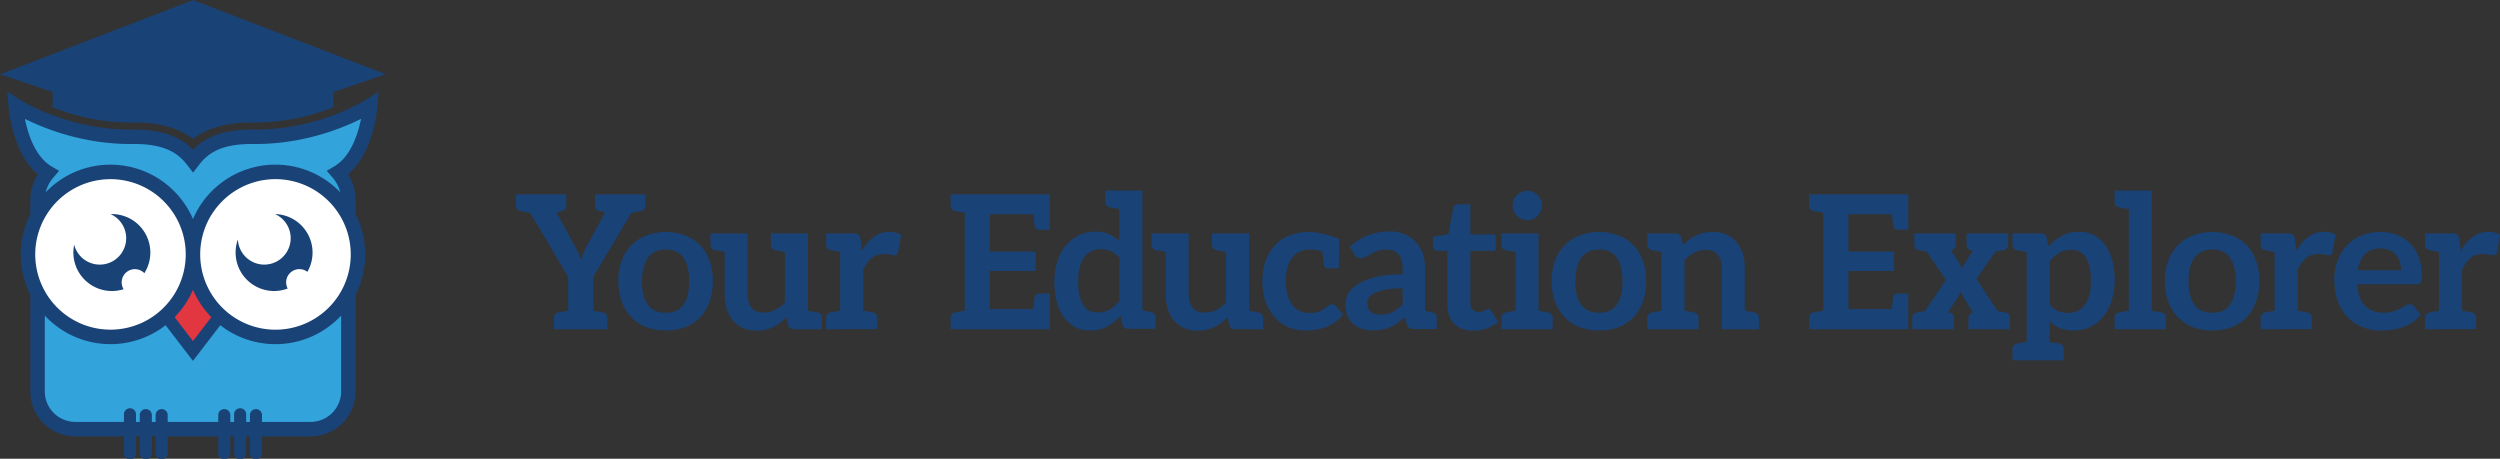 <svg id="Layer_1" data-name="Layer 1" xmlns="http://www.w3.org/2000/svg" width="4959" height="910" viewBox="0 0 4959 910"><rect x="0" y="0" width="4959" height="910" fill="#333333" stroke="none"/><defs><style>.cls-1,.cls-2{fill:#194276;}.cls-2{fill-rule:evenodd;}.cls-3{fill:#fff;}.cls-4{fill:#32a3db;}.cls-5{fill:#e23740;}</style></defs><path class="cls-1" d="M1280.14,385.43v21.83c0,6.29-3,10-9.25,11.47-.74,0-1.11.37-2.22.37s-3,.74-5.55,1.11-6.29,1.11-10.73,1.85L1176.91,549v67.34c4.44.74,8.14,1.48,10.73,1.85s4.44,1.11,5.55,1.11a13.08,13.08,0,0,1,2.22.37c6.29,1.48,9.25,5.18,9.25,11.47v21.83H1098.84V631.11c0-6.29,3-10,9.25-11.47a8.33,8.33,0,0,0,2.59-.37,35.49,35.49,0,0,1,5.55-1.11c2.59-.37,6.29-1.11,10.73-1.85V549l-75.48-126.91c-4.44-.74-8.51-1.48-11.1-1.85s-4.44-1.11-5.55-1.11a6.51,6.51,0,0,0-2.22-.37c-6.29-1.48-9.25-5.18-9.25-11.47V385.43h99.9v21.83c0,6.29-3,10-9.25,11.47-.37,0-.74.37-1.48.37a23,23,0,0,1-3.7,1.11c-1.48.37-3.33.74-5.18,1.11l35.52,64.75c3,5.18,5.18,10,7.4,14.8s3.7,9.62,5.55,14.06a110.76,110.76,0,0,1,5.55-14.06c2.22-4.81,4.44-9.62,7.4-14.8l35.15-64.75c-1.85-.37-4.07-.74-5.55-1.11s-2.59-1.11-3.33-1.11a4,4,0,0,0-1.85-.37c-6.29-1.48-9.25-5.18-9.25-11.47V385.43h99.9Z"/><path class="cls-1" d="M1359.32,467.2a80.45,80.45,0,0,1,29.6,19.24c8.14,8.51,14.06,18.5,18.5,30.71a116.74,116.74,0,0,1,6.66,40.33c0,15.17-2.22,28.49-6.66,40.7s-10.36,22.57-18.5,31.08a81.29,81.29,0,0,1-29.6,19.61c-11.47,4.44-24.42,6.66-38.48,6.66s-27.38-2.22-38.85-6.66a81.29,81.29,0,0,1-29.6-19.61,88.34,88.34,0,0,1-19.24-31.08c-4.44-12.21-6.66-25.53-6.66-40.7a116.74,116.74,0,0,1,6.66-40.33,86.74,86.74,0,0,1,19.24-30.71A80.45,80.45,0,0,1,1282,467.2a108.36,108.36,0,0,1,38.85-7A106.32,106.32,0,0,1,1359.32,467.2Zm-3.7,137.27c7.4-10.73,11.47-26.27,11.47-46.62S1363,522,1355.62,511.23,1336.75,495,1320.84,495s-27.75,5.55-35.52,16.28-11.84,26.64-11.84,47,4.07,35.52,11.84,46.25,19.61,15.91,35.52,15.91S1348.22,615.2,1355.62,604.47Z"/><path class="cls-1" d="M1630.53,631.11v21.83h-55.87c-5.92,0-9.62-3-11.47-8.51l-3.33-15.17q-6.1,6.11-12.21,11.1a61.18,61.18,0,0,1-13.32,8.14,96.11,96.11,0,0,1-15.54,5.55,86.41,86.41,0,0,1-17.39,1.85,72.73,72.73,0,0,1-27.75-5.18c-7.77-3.33-14.43-8.88-20-15.17s-9.25-13.69-12.21-22.57a103.32,103.32,0,0,1-4.07-29.23v-84c-15.91-3-15.91-3-18.87-3.33-6.29-1.48-9.25-5.18-9.25-11.47V463.13h73.63V583.75c0,11.47,3,20.72,8.14,27s13.32,9.25,24,9.25a51.42,51.42,0,0,0,22.2-5.18c7-3.33,13.32-8.14,19.61-14.43V499.76c-15.54-2.59-15.54-3-18.5-3.33-6.29-1.48-9.25-5.18-9.25-11.47V463.13h73.63V616.31c15.91,3,15.54,3,18.5,3.33C1627.57,621.12,1630.53,624.82,1630.53,631.11Z"/><path class="cls-1" d="M1787.51,466.09l-5.92,34.41q-.55,3.33-2.21,4.44a9.6,9.6,0,0,1-5.18,1.48,35.61,35.61,0,0,1-7.41-1.11,59.38,59.38,0,0,0-12.94-1.48q-14.44,0-24.42,7.77c-6.66,5.18-12.21,13.32-17,23.31v81.4c15.91,3,15.54,3,18.5,3.33,6.29,1.48,9.25,5.18,9.25,11.47v21.83H1638.78V631.11c0-6.29,3-10,9.25-11.47,3-.37,2.59-.37,18.5-3.33V499.76c-15.91-3-15.54-3-18.5-3.33-6.29-1.48-9.25-5.18-9.25-11.47V463.13h54.76c4.81,0,7.77.74,9.62,2.59s3,4.81,3.7,8.88l3,22.94c6.66-11.84,14.43-21.09,23.68-27.75a50.84,50.84,0,0,1,30.71-10C1773.46,459.8,1781.22,461.65,1787.51,466.09Z"/><path class="cls-1" d="M2082.4,385.43v70.3h-21.46c-4.81,0-7.4-2.59-8.51-7-.37-3-1.48-10.73-2.59-23.68h-86.21v74h90.65V537.5h-90.65V613h86.21c1.11-13,2.22-20.72,2.59-23.68,1.11-4.44,3.7-7,8.51-7h21.46v70.67H1885.56V631.11c0-6.29,3-10,9.25-11.47a13.08,13.08,0,0,1,2.22-.37c1.11,0,3-.74,5.55-1.11s6.66-1.11,11.1-1.85V422.06c-4.44-.74-8.51-1.48-11.1-1.85s-4.44-1.11-5.55-1.11a13.08,13.08,0,0,1-2.22-.37c-6.29-1.48-9.25-5.18-9.25-11.47V385.43H2082.4Z"/><path class="cls-1" d="M2292,652.2h-54a12.5,12.5,0,0,1-7.4-2.22c-2.22-1.48-3.33-3.33-4.07-6.29l-3.7-17.39a95.64,95.64,0,0,1-26.27,21.09c-10,5.55-21.83,8.14-35.15,8.14-10.36,0-19.61-1.85-28.12-6.29a67.25,67.25,0,0,1-22.2-18.87c-6.29-8.14-11.1-18.5-14.43-30.34a156.67,156.67,0,0,1-5.18-41.44,134,134,0,0,1,5.55-39.22,94.54,94.54,0,0,1,16.65-31.45,76.94,76.94,0,0,1,25.53-20.72c10-5.18,21.09-7.77,33.67-7.77,10.73,0,20,1.85,27.38,5.18a65.14,65.14,0,0,1,20,13.32V414.66c-4.81-.74-8.14-1.48-10.73-1.85s-4.44-1.11-5.55-1.11a13.08,13.08,0,0,1-2.22-.37c-6.29-1.48-9.25-5.18-9.25-11.47V378h73.63V615.94c4.07.74,7.4,1.11,9.62,1.48s4.07,1.11,4.81,1.11,1.48.37,2.22.37c6.29,1.48,9.25,5.18,9.25,11.47Zm-71.41-140.6a46.68,46.68,0,0,0-17-13.32,52.11,52.11,0,0,0-20-4.07,42.49,42.49,0,0,0-18.5,4.07,40,40,0,0,0-14.43,11.84q-5.55,7.77-8.88,20c-2.22,8.14-3,17.39-3,28.49s.74,20.72,2.59,28.49,4.44,13.69,7.77,18.5,7,8.51,11.84,10.73a38.81,38.81,0,0,0,16.28,3.33c9.62,0,17.76-1.85,24.42-5.92a72.9,72.9,0,0,0,18.87-17Z"/><path class="cls-1" d="M2505.45,631.11v21.83h-55.87c-5.92,0-9.62-3-11.47-8.51l-3.33-15.17q-6.11,6.11-12.21,11.1a61.18,61.18,0,0,1-13.32,8.14,96.11,96.11,0,0,1-15.54,5.55,86.41,86.41,0,0,1-17.39,1.85,72.73,72.73,0,0,1-27.75-5.18c-7.77-3.33-14.43-8.88-20-15.17s-9.25-13.69-12.21-22.57a103.32,103.32,0,0,1-4.07-29.23v-84c-15.91-3-15.91-3-18.87-3.33-6.29-1.48-9.25-5.18-9.25-11.47V463.13h73.63V583.75c0,11.47,3,20.72,8.14,27S2379.28,620,2390,620a51.42,51.42,0,0,0,22.2-5.18c7-3.33,13.32-8.14,19.61-14.43V499.76c-15.54-2.59-15.54-3-18.5-3.33-6.29-1.48-9.25-5.18-9.25-11.47V463.13h73.63V616.31c15.91,3,15.54,3,18.5,3.33C2502.49,621.12,2505.45,624.82,2505.45,631.11Z"/><path class="cls-1" d="M2663.92,624.45c-5.18,5.92-10.36,11.1-16.28,15.17a97.94,97.94,0,0,1-18.5,9.62,116.75,116.75,0,0,1-19.61,4.81,125.56,125.56,0,0,1-20.35,1.48c-11.84,0-22.57-1.85-32.93-6.29a77,77,0,0,1-27-19.24,90.79,90.79,0,0,1-18.5-30.71c-4.44-12.21-6.66-26.27-6.66-41.81,0-14.06,1.85-26.64,5.92-38.48a92.1,92.1,0,0,1,17.76-31.08,77.16,77.16,0,0,1,28.86-20.35c11.47-4.81,24.79-7.4,39.59-7.4,15.54,0,35.52,4.44,59.94,13.69l-.37,58.46h-21.09c-4.81,0-7.4-2.59-8.51-7-.37-3-1.48-11.84-3-26.64a97.78,97.78,0,0,0-24.42-3.7q-12.21,0-21.09,4.44a39.24,39.24,0,0,0-14.8,12.21,55.31,55.31,0,0,0-9.25,20,110.75,110.75,0,0,0-3,25.9,99.93,99.93,0,0,0,3.33,27c2.22,7.77,5.18,14.43,9.25,20a43,43,0,0,0,14.8,12.21,47.61,47.61,0,0,0,19.61,4.07c7.4,0,13.32-.74,17.76-2.59s8.51-3.7,11.47-5.92,5.92-4.07,8.14-5.92a10.67,10.67,0,0,1,7.4-2.59c3.7,0,6.66,1.11,8.51,4.07Z"/><path class="cls-1" d="M2850,630.74v21.83h-43.66c-4.44,0-7.77-.37-10.36-1.85-2.59-1.11-4.44-4.07-5.55-8.14l-4.07-13.32a127.65,127.65,0,0,1-14.06,11.47,79.87,79.87,0,0,1-14.43,8.14,69.18,69.18,0,0,1-15.54,4.81,94.92,94.92,0,0,1-18.5,1.85,69.91,69.91,0,0,1-22.2-3.33c-6.66-2.22-12.58-5.18-17.39-9.62a46.43,46.43,0,0,1-11.47-16.28,58,58,0,0,1-4.07-22.2,46.24,46.24,0,0,1,5.56-21.46q5.53-10.54,18.86-18.87c8.88-5.55,20.35-10.36,34.78-14.06s32.93-5.55,54.39-5.55v-11.1c0-12.95-3-22.2-8.14-28.49s-12.95-9.25-23.31-9.25c-7.4,0-13.69.74-18.5,2.59a84.67,84.67,0,0,0-12.95,5.92c-3.7,2.22-7,3.7-10,5.55a18.33,18.33,0,0,1-10,2.59,14.92,14.92,0,0,1-8.14-2.22c-2.22-1.48-3.7-3.7-5.18-5.92l-8.5-14.43c21.82-20,48.09-30.34,78.8-30.34a77.26,77.26,0,0,1,30,5.55,66,66,0,0,1,21.83,15.17c5.92,6.66,11.1,14.43,14.06,23.31a93.76,93.76,0,0,1,4.44,29.6v84c4.07.74,7.77,1.48,10,1.85s3.7.74,4.07.74C2847,620.75,2850,624.45,2850,630.74Zm-67.71-58.83c-13.32,0-24.42.74-33.3,2.59s-16.28,4.07-21.83,6.66-9.25,5.55-11.47,8.88a20.77,20.77,0,0,0-3.33,11.47c0,8.14,2.22,14.06,7,17.39s10.73,5.18,18.5,5.18a70.39,70.39,0,0,0,12.95-1.11,38.4,38.4,0,0,0,11.47-4.07,74.25,74.25,0,0,0,10-6.29,107.69,107.69,0,0,0,10-8.88Z"/><path class="cls-1" d="M2884.14,641.84c-8.88-9.25-13.32-22.2-13.32-38.48V497.54h-19.24a9.65,9.65,0,0,1-6.29-2.59c-1.85-1.48-3-3.7-3-7v-18.5l30.71-4.81,9.62-51.8a7.93,7.93,0,0,1,3.33-5.55,11.39,11.39,0,0,1,7-2.22h23.68V465h50v32.56h-50V600.4c0,5.92,1.48,10.36,4.44,13.69s7,4.81,11.84,4.81c3,0,5.18,0,7-.74s3.33-1.48,4.81-2.22a40.36,40.36,0,0,0,4.07-2.22,4.45,4.45,0,0,1,3-.74c1.48,0,3,0,3.7.74a24.16,24.16,0,0,1,2.59,3l13.69,22.2a72.78,72.78,0,0,1-22.94,12.58,80.51,80.51,0,0,1-26.64,4.44C2906,655.9,2893,651.09,2884.14,641.84Z"/><path class="cls-1" d="M3079.94,631.11v21.83H2978.19V631.11c0-6.29,3-10,9.25-11.47a13.08,13.08,0,0,1,2.22-.37,35.49,35.49,0,0,1,5.55-1.11c2.59-.37,6.66-1.11,11.1-1.85V499.76c-4.44-.74-8.51-1.48-11.1-1.85s-4.44-1.11-5.55-1.11a13.08,13.08,0,0,1-2.22-.37c-6.29-1.48-9.25-5.18-9.25-11.47V463.13h73.63V616.31c4.44.74,8.51,1.48,11.1,1.85s4.44,1.11,5.55,1.11a13.08,13.08,0,0,1,2.22.37C3077,621.12,3079.94,624.82,3079.94,631.11Zm-23.68-212.38A31.52,31.52,0,0,1,3050,428a27.33,27.33,0,0,1-9.25,6.29,30.74,30.74,0,0,1-22.94,0,25.79,25.79,0,0,1-8.88-6.29,31.52,31.52,0,0,1-6.29-9.25,27,27,0,0,1-2.22-11.1,30.15,30.15,0,0,1,2.22-11.47,27.33,27.33,0,0,1,6.29-9.25,24.94,24.94,0,0,1,8.88-5.92,26.69,26.69,0,0,1,22.94,0,26.49,26.49,0,0,1,9.25,5.92,27.33,27.33,0,0,1,6.29,9.25,30.51,30.51,0,0,1,2.59,11.47A27.19,27.19,0,0,1,3056.26,418.73Z"/><path class="cls-1" d="M3210.66,467.2a80.45,80.45,0,0,1,29.6,19.24c8.14,8.51,14.06,18.5,18.5,30.71a116.74,116.74,0,0,1,6.66,40.33c0,15.17-2.22,28.49-6.66,40.7s-10.36,22.57-18.5,31.08a81.29,81.29,0,0,1-29.6,19.61c-11.47,4.44-24.42,6.66-38.48,6.66s-27.38-2.22-38.85-6.66a81.29,81.29,0,0,1-29.6-19.61,88.34,88.34,0,0,1-19.24-31.08c-4.44-12.21-6.66-25.53-6.66-40.7a116.74,116.74,0,0,1,6.66-40.33,86.74,86.74,0,0,1,19.24-30.71,80.45,80.45,0,0,1,29.6-19.24,108.36,108.36,0,0,1,38.85-7A106.32,106.32,0,0,1,3210.66,467.2ZM3207,604.47c7.4-10.73,11.47-26.27,11.47-46.62S3214.36,522,3207,511.23,3188.09,495,3172.18,495s-27.75,5.55-35.52,16.28-11.84,26.64-11.84,47,4.07,35.52,11.84,46.25,19.61,15.91,35.52,15.91S3199.56,615.2,3207,604.47Z"/><path class="cls-1" d="M3489,631.11v21.83h-73.63V532.32c0-11.47-3-20.72-8.14-27s-13.32-9.62-24-9.62a47,47,0,0,0-22.2,5.55,78.67,78.67,0,0,0-19.61,14.43V616.31c4.44.74,8.14,1.48,10.73,1.85a35.49,35.49,0,0,1,5.55,1.11,6.51,6.51,0,0,0,2.22.37c6.29,1.48,9.25,5.18,9.25,11.47v21.83H3267.75V631.11c0-6.29,3-10,9.25-11.47a13.08,13.08,0,0,1,2.22-.37,35.49,35.49,0,0,1,5.55-1.11c2.59-.37,6.29-1.11,10.73-1.85V499.76c-4.44-.74-8.14-1.48-10.73-1.85s-4.44-1.11-5.55-1.11a6.51,6.51,0,0,0-2.22-.37c-6.29-1.48-9.25-5.18-9.25-11.47V463.13h55.87c5.92,0,9.62,3,11.47,8.51l3.33,14.8a81.62,81.62,0,0,1,11.84-10.73,63.72,63.72,0,0,1,13.69-8.14c4.81-2.22,9.62-4.44,15.17-5.55a90.18,90.18,0,0,1,17.76-1.85c10.36,0,19.61,1.48,27.75,5.18,8.14,3.33,14.43,8.51,20,14.8a71.37,71.37,0,0,1,12.21,22.94c3,8.88,4.07,18.5,4.07,29.23v84c4.44.74,8.51,1.48,11.1,1.85s4.44,1.11,5.55,1.11a13.08,13.08,0,0,1,2.22.37C3486.05,621.12,3489,624.82,3489,631.11Z"/><path class="cls-1" d="M3785.37,385.43v70.3h-21.46c-4.81,0-7.4-2.59-8.51-7-.37-3-1.48-10.73-2.59-23.68H3666.6v74h90.65V537.5H3666.6V613h86.21c1.11-13,2.22-20.72,2.59-23.68,1.11-4.44,3.7-7,8.51-7h21.46v70.67H3588.53V631.11c0-6.29,3-10,9.25-11.47a13.08,13.08,0,0,1,2.22-.37c1.11,0,3-.74,5.55-1.11s6.66-1.11,11.1-1.85V422.06c-4.44-.74-8.51-1.48-11.1-1.85s-4.44-1.11-5.55-1.11a13.08,13.08,0,0,1-2.22-.37c-6.29-1.48-9.25-5.18-9.25-11.47V385.43h196.84Z"/><path class="cls-1" d="M3987.13,631.11v21.83h-82.51V631.11c0-6.29,3-10,8.88-11.47l-25.16-41.07a38.56,38.56,0,0,1-4.81,11.1l-19.24,29.6c.74,0,1.48.37,2.22.37,6.29,1.48,9.25,5.18,9.25,11.47v21.83h-82.51V631.11c0-6.29,3.33-10,9.62-11.47,2.59-.37,3.33-.74,15.54-2.59l41.44-61.79L3821.74,499c-11.47-1.85-12.58-2.22-15.17-2.59-6.29-1.48-9.25-5.18-9.25-11.47V463.13h82.14V485c0,6.29-3,10-9.25,11.47l22.57,36.26c.74-2.22,1.48-4.07,2.22-6.29s2.22-4.07,3.7-6.29l14.43-22.94c-1.11-.37-1.85-.37-3-.74-6.29-1.48-9.25-5.18-9.25-11.47V463.13h82.51V485c0,6.29-3,10-9.25,11.47-2.59.37-3.7.74-15.91,2.59l-37.74,54,41.81,64c11.84,1.85,12.95,2.22,15.54,2.59C3984.17,621.12,3987.13,624.82,3987.13,631.11Z"/><path class="cls-1" d="M4194.73,556.37a136.47,136.47,0,0,1-5.92,39.59,93.9,93.9,0,0,1-16.28,31.45A76.94,76.94,0,0,1,4147,648.13c-10,5.18-21.46,7.4-34,7.4-10.73,0-19.61-1.48-27-4.81A68,68,0,0,1,4065.6,637V678.1c4.81.74,8.51,1.85,11.1,2.22a51.4,51.4,0,0,1,5.55.74,6.51,6.51,0,0,0,2.22.37c6.29,1.48,9.25,5.55,9.25,11.84v21.46H3992V693.27c0-6.29,3-10.36,9.25-11.84a13.08,13.08,0,0,1,2.22-.37c1.11,0,3-.37,5.55-.74s6.66-1.48,11.1-2.22V499.76c-4.44-.74-8.51-1.48-11.1-1.85s-4.44-1.11-5.55-1.11a13.08,13.08,0,0,1-2.22-.37c-6.29-1.48-9.25-5.18-9.25-11.47V463.13h55.87a13.68,13.68,0,0,1,7.77,2.22c2.22,1.48,3.33,3.33,4.07,6.29l3.7,17.39a95.64,95.64,0,0,1,26.27-21.09c10-5.55,21.46-8.14,34.78-8.14,10.36,0,20,1.85,28.49,6.29a67.25,67.25,0,0,1,22.2,18.87c6.29,8.14,11.1,18.5,14.43,30.34A153.81,153.81,0,0,1,4194.73,556.37Zm-47.36.37c0-11.1-.74-20.72-2.59-28.49s-4.44-13.69-7.77-18.5A30.66,30.66,0,0,0,4124.8,499a37.11,37.11,0,0,0-15.91-3.33c-9.62,0-17.76,1.85-24.42,5.92a72.9,72.9,0,0,0-18.87,17v85.1a46.68,46.68,0,0,0,17,13.32,48.75,48.75,0,0,0,19.61,3.7c7,0,13.32-1.11,18.87-3.7s10-6.66,14.06-11.84a62.65,62.65,0,0,0,9.25-20C4146.63,577.09,4147.37,567.84,4147.37,556.74Z"/><path class="cls-1" d="M4296.29,631.11v21.83H4194.54V631.11c0-6.29,3-10,9.25-11.47a6.52,6.52,0,0,0,2.23-.37,35.23,35.23,0,0,1,5.55-1.11c2.59-.37,6.65-1.11,11.1-1.85V414.66c-4.45-.74-8.51-1.48-11.1-1.85s-4.45-1.11-5.55-1.11a13.47,13.47,0,0,1-2.23-.37c-6.28-1.48-9.25-5.18-9.25-11.47V378h73.63V616.31c4.44.74,8.51,1.48,11.1,1.85a35.49,35.49,0,0,1,5.55,1.11,6.51,6.51,0,0,0,2.22.37C4293.33,621.12,4296.29,624.82,4296.29,631.11Z"/><path class="cls-1" d="M4427,467.2a80.45,80.45,0,0,1,29.6,19.24c8.14,8.51,14.06,18.5,18.5,30.71a116.74,116.74,0,0,1,6.66,40.33c0,15.17-2.22,28.49-6.66,40.7s-10.36,22.57-18.5,31.08a81.29,81.29,0,0,1-29.6,19.61c-11.47,4.44-24.42,6.66-38.48,6.66s-27.38-2.22-38.85-6.66a81.29,81.29,0,0,1-29.6-19.61,88.34,88.34,0,0,1-19.24-31.08c-4.44-12.21-6.66-25.53-6.66-40.7a116.74,116.74,0,0,1,6.66-40.33,86.74,86.74,0,0,1,19.24-30.71,80.45,80.45,0,0,1,29.6-19.24,108.36,108.36,0,0,1,38.85-7A106.32,106.32,0,0,1,4427,467.2Zm-3.7,137.27c7.4-10.73,11.47-26.27,11.47-46.62s-4.07-35.89-11.47-46.62S4404.44,495,4388.53,495s-27.75,5.55-35.52,16.28-11.84,26.64-11.84,47,4.07,35.52,11.84,46.25,19.61,15.91,35.52,15.91S4415.91,615.2,4423.31,604.47Z"/><path class="cls-1" d="M4632.84,466.09l-5.92,34.41q-.56,3.33-2.22,4.44a9.58,9.58,0,0,1-5.18,1.48,35.63,35.63,0,0,1-7.4-1.11,59.48,59.48,0,0,0-12.95-1.48q-14.43,0-24.42,7.77c-6.66,5.18-12.21,13.32-17,23.31v81.4c15.91,3,15.54,3,18.5,3.33,6.29,1.48,9.25,5.18,9.25,11.47v21.83H4484.1V631.11c0-6.29,3-10,9.25-11.47,3-.37,2.59-.37,18.5-3.33V499.76c-15.91-3-15.54-3-18.5-3.33-6.29-1.48-9.25-5.18-9.25-11.47V463.13h54.76c4.81,0,7.77.74,9.62,2.59s3,4.81,3.7,8.88l3,22.94c6.66-11.84,14.43-21.09,23.68-27.75a50.84,50.84,0,0,1,30.71-10C4618.78,459.8,4626.55,461.65,4632.84,466.09Z"/><path class="cls-1" d="M4754.6,465.72a71.76,71.76,0,0,1,25.9,17,74.79,74.79,0,0,1,17,27,100.61,100.61,0,0,1,6.29,36.26,57,57,0,0,1-.74,8.88,14.51,14.51,0,0,1-1.48,5.18,6.53,6.53,0,0,1-3.33,3c-1.48.74-3,.74-5.18.74H4675.79c1.48,19.61,6.67,33.67,15.92,42.92s21.08,13.69,36.25,13.69c7.4,0,13.69-.74,18.87-2.59a84.62,84.62,0,0,0,14.06-5.92c4.07-2.22,7.77-3.7,10.73-5.55a15.21,15.21,0,0,1,8.51-2.59,11.82,11.82,0,0,1,5.18,1.11,8.42,8.42,0,0,1,3.33,3L4802,624.45a82.13,82.13,0,0,1-17,15.17,87.51,87.51,0,0,1-19.61,9.62,144.32,144.32,0,0,1-21.09,4.81,133.25,133.25,0,0,1-20.72,1.48c-13.32,0-25.16-1.85-36.63-6.29a84.52,84.52,0,0,1-29.6-19.61c-8.5-8.51-15.17-19.24-20-31.82s-7-27.38-7-44a106.67,106.67,0,0,1,6.29-36.26,87.76,87.76,0,0,1,18.13-30,82.46,82.46,0,0,1,28.48-20c11.1-4.81,24.42-7.4,38.48-7.4A94.64,94.64,0,0,1,4754.6,465.72Zm-63.27,38.48c-7.4,7.4-12.21,18.13-14.43,31.82h85.84a60.31,60.31,0,0,0-2.59-16.65,37.86,37.86,0,0,0-7.4-13.69,31.9,31.9,0,0,0-12.58-9.25,44.71,44.71,0,0,0-17.76-3.7C4709.09,492.73,4698.73,496.8,4691.33,504.2Z"/><path class="cls-1" d="M4959,466.09,4953,500.5q-.55,3.33-2.22,4.44a9.58,9.58,0,0,1-5.18,1.48,35.63,35.63,0,0,1-7.4-1.11,59.48,59.48,0,0,0-12.95-1.48q-14.43,0-24.42,7.77c-6.66,5.18-12.21,13.32-17,23.31v81.4c15.91,3,15.54,3,18.5,3.33,6.29,1.48,9.25,5.18,9.25,11.47v21.83H4810.21V631.11c0-6.29,3-10,9.25-11.47,3-.37,2.59-.37,18.5-3.33V499.76c-15.91-3-15.54-3-18.5-3.33-6.29-1.48-9.25-5.18-9.25-11.47V463.13H4865c4.81,0,7.77.74,9.62,2.59s3,4.81,3.7,8.88l3,22.94c6.66-11.84,14.43-21.09,23.68-27.75a50.84,50.84,0,0,1,30.71-10C4944.89,459.8,4952.66,461.65,4959,466.09Z"/><path class="cls-2" d="M263.48,243l3.72,0c37,0,67.27,6,92.6,18.47a140.06,140.06,0,0,1,23.05,14.16,140.39,140.39,0,0,1,23.32-14.31C431.38,249,461.53,243,498.33,243l3.74,0,4.34,0c63.9,0,118-15.41,155-30.13V182.29c34.47-11,68.06-23.21,104-34.87L382.93.1.43,147.42c35.92,11.66,69.5,23.84,104,34.87V213c37,14.69,91,30,154.71,30C260.58,243.05,262,243.05,263.48,243Z"/><path class="cls-1" d="M705.44,584.73V776.44a89.42,89.42,0,0,1-89.2,89.2H519.71v32.62a12,12,0,1,1-23.94,0V865.64h-7.49v32.62a12,12,0,1,1-23.94,0V865.64h-7.48v32.62a12,12,0,1,1-23.95,0V865.64H332.64v32.62a12,12,0,1,1-23.95,0V865.64h-7.48v32.62a12,12,0,1,1-23.95,0V865.64h-7.48v32.62a12,12,0,1,1-23.94,0V865.64H149.3a89.42,89.42,0,0,1-89.19-89.2V586.23h.78a178.25,178.25,0,0,1-.78-161.65V396.3a92.09,92.09,0,0,1,6.33-33.23,100,100,0,0,1,8.68-17.27C23,302.48,16.82,210.63,16.8,210.35l-2.25-28.7L38.8,197.17c.27.17,93.77,61.3,224.92,59.86,38.68-.43,66.1,6.25,86.39,16.2a117.17,117.17,0,0,1,32.75,23.71,116.92,116.92,0,0,1,33-23.84c20.28-9.92,47.6-16.5,86-16.07,131.15,1.44,224.65-59.69,224.92-59.86L751,181.65l-2.25,28.7c0,.28-6.21,92.11-58.4,135.32a100.54,100.54,0,0,1,8.72,17.27,92.48,92.48,0,0,1,6.37,33.36v28.27a178.34,178.34,0,0,1,0,160.16Z"/><path class="cls-3" d="M324.68,399.1a149.25,149.25,0,1,0,43.73,105.54A148.8,148.8,0,0,0,324.68,399.1Zm220.8,25.52a76.34,76.34,0,0,1,64.2,114.61,26.18,26.18,0,0,0-39,33.09,76.37,76.37,0,0,1-98.79-97.39,52.38,52.38,0,1,0,73.6-50.31Zm-323.59,0a76.33,76.33,0,0,1,64.45,117.21,26.2,26.2,0,0,0-41.2,31.82,76.38,76.38,0,0,1-98-88.28,52.38,52.38,0,1,0,72.13-60.7c.86,0,1.73,0,2.6,0Zm175.25,80A149.3,149.3,0,1,0,440.87,399.1a148.82,148.82,0,0,0-43.73,105.54Z"/><path class="cls-4" d="M219.13,326.64A178.25,178.25,0,0,1,382.78,434.48a178,178,0,0,1,289.51-55.7l2.64,2.7a67.52,67.52,0,0,0-2.57-8.21,74,74,0,0,0-13-21.48l-11.24-13L663,330.07c33-19.3,47.22-64.7,53.16-94.33-38.57,19.3-117,51-214.5,49.91-33.47-.38-56.57,5-73.2,13.15-15.91,7.78-26.17,18.39-34.11,28.77L383,342.4l-11.4-14.83c-7.83-10.19-18-20.78-34-28.63-16.67-8.18-39.88-13.67-73.59-13.29C166.42,286.73,88,255,49.43,235.73c5.93,29.65,20.13,75.1,53,94.48l14.72,8.67-11.08,13a75.08,75.08,0,0,0-13,21.53,66.1,66.1,0,0,0-2.53,8.09l2.66-2.71a177.45,177.45,0,0,1,125.86-52.14Z"/><path class="cls-5" d="M346.38,629.13l36.4,47.48,36.4-47.48a178.28,178.28,0,0,1-36.4-54.31,178.46,178.46,0,0,1-36.4,54.31Z"/><path class="cls-4" d="M245.84,822.68a12,12,0,1,1,23.94,0V836.9h7.48V822.68a12,12,0,0,1,23.95,0V836.9h7.48V822.68a12,12,0,0,1,23.95,0V836.9H432.91V822.68a12,12,0,0,1,23.95,0V836.9h7.48V822.68a12,12,0,1,1,23.94,0V836.9h7.49V822.68a12,12,0,0,1,23.94,0V836.9h96.53a60.67,60.67,0,0,0,60.47-60.46V625.94c-1.44,1.56-2.92,3.08-4.42,4.58A178,178,0,0,1,437,645.09l-44.76,58.39-9.49,12.38-9.49-12.38-44.77-58.39A178,178,0,0,1,93.27,630.52c-1.51-1.51-3-3-4.43-4.59V776.44A60.67,60.67,0,0,0,149.3,836.9h96.54V822.68Z"/></svg>